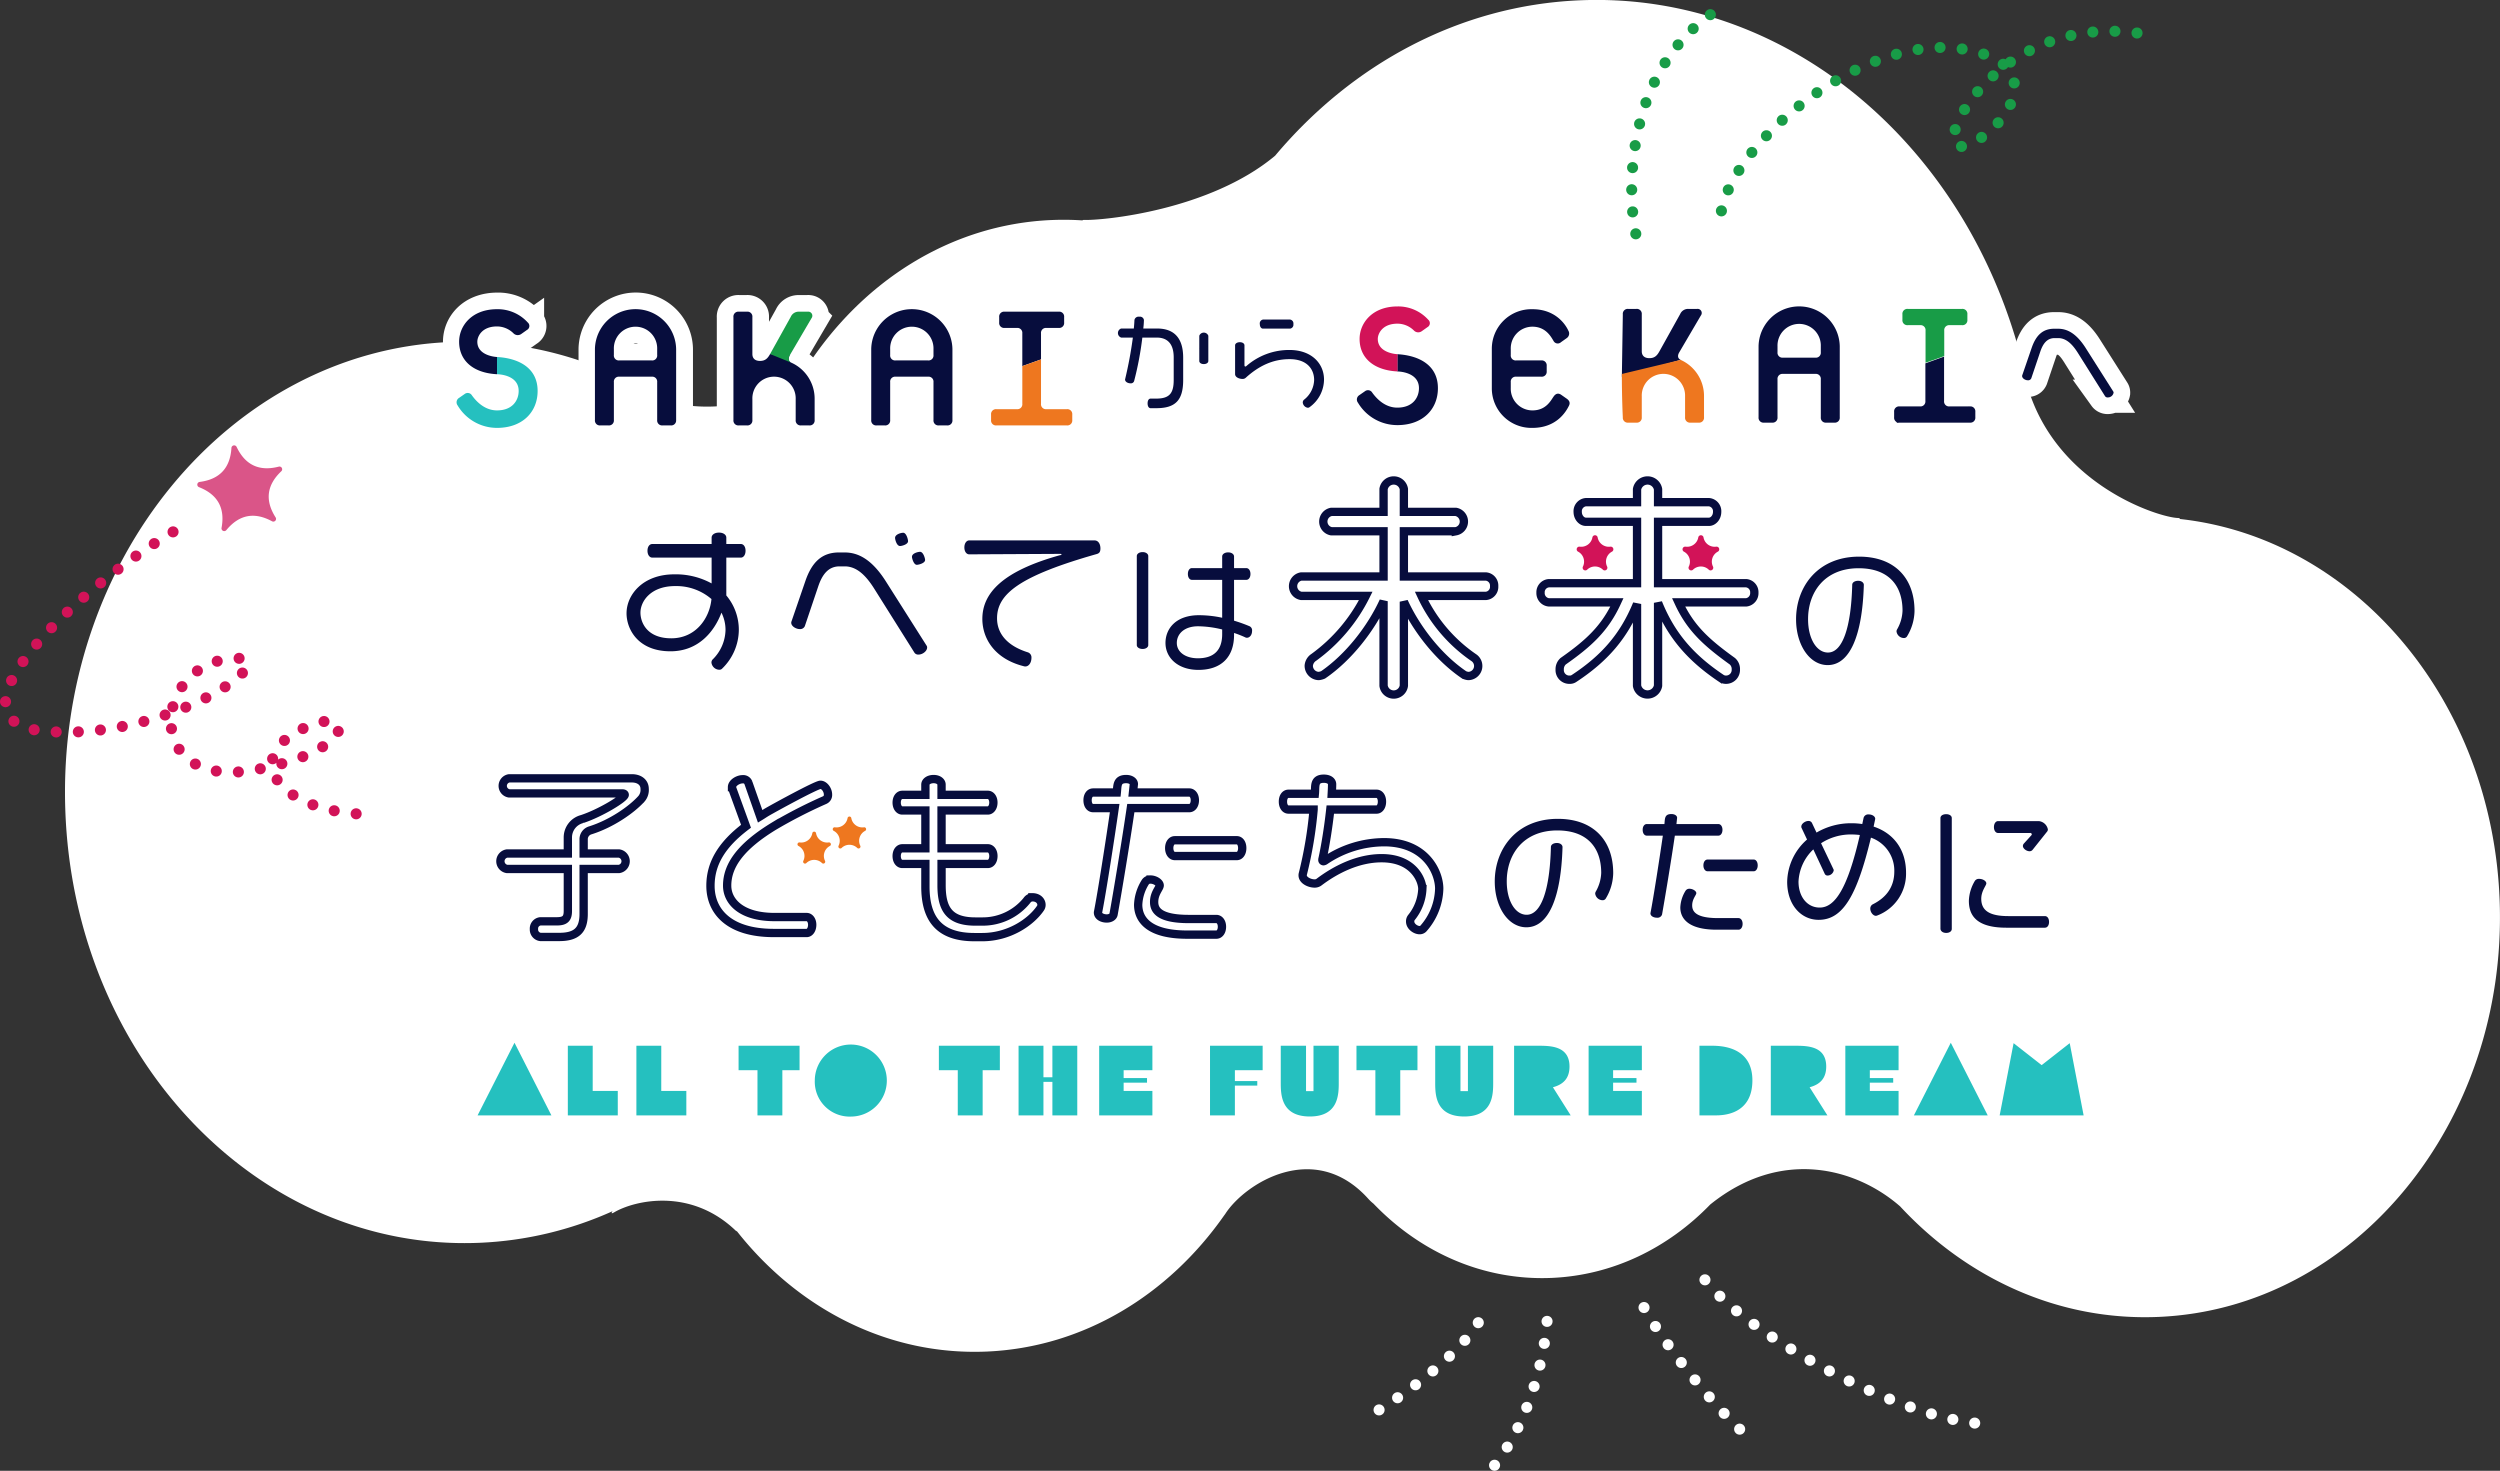 <svg id="catch_about01.svg" xmlns="http://www.w3.org/2000/svg" width="902.469" height="530.94" viewBox="0 0 902.469 530.94">
  <rect x="0" y="0" width="902.469" height="530.94" fill="#333333" stroke="none"/>
  <defs>
    <style>
      .cls-1, .cls-7 {
        fill: #fff;
      }

      .cls-1, .cls-10, .cls-11, .cls-12, .cls-13, .cls-2, .cls-3, .cls-4, .cls-5, .cls-6, .cls-7, .cls-8, .cls-9 {
        fill-rule: evenodd;
      }

      .cls-2 {
        fill: #25c0bf;
      }

      .cls-3, .cls-5, .cls-6, .cls-9 {
        fill: none;
      }

      .cls-3 {
        stroke: #d21358;
      }

      .cls-3, .cls-5, .cls-6 {
        stroke-linecap: round;
        stroke-width: 4px;
        stroke-dasharray: 0.001 8;
      }

      .cls-4 {
        fill: #da5588;
      }

      .cls-5 {
        stroke: #189c47;
      }

      .cls-12, .cls-6, .cls-7 {
        stroke: #fff;
      }

      .cls-7 {
        stroke-width: 8px;
      }

      .cls-12, .cls-8 {
        fill: #070d3d;
      }

      .cls-9 {
        stroke: #070d3d;
        stroke-width: 3px;
      }

      .cls-10 {
        fill: #ee771f;
      }

      .cls-11 {
        fill: #d21358;
      }

      .cls-12 {
        stroke-width: 12px;
      }

      .cls-13 {
        fill: #189c47;
      }
    </style>
  </defs>
  <path id="シェイプ_1320" data-name="シェイプ 1320" class="cls-1" d="M1276.73,1577.39c-36.03,1.53-69.13-13.88-93.29-39.91-15.73-13.75-42.87-21.36-68.54-.66-15.15,15.65-35.11,25.55-57.25,26.49-24.73,1.05-47.49-9.27-64.326-26.82a15.2,15.2,0,0,1-1.919-1.81c-19.4-21.45-44.494-5.47-51.542,5.49-0.145.22-.288,0.41-0.43,0.59-20.1,28.69-50.8,47.65-85.749,49.14-35.762,1.51-68.306-15.61-90.3-43.65,0.014,0.1.03,0.2,0.044,0.3-16.452-16.07-36.856-11.21-44.148-6.93-1.077.63-1.179,0.41-.6-0.4a130,130,0,0,1-47.968,11.41c-79.634,3.38-146.618-66.67-149.613-156.46s59.133-165.32,138.766-168.7a130.832,130.832,0,0,1,75.721,20.49c11.86,4.55,36.579,5.29,52.592-10.78,0.118-.12.227-0.21,0.342-0.32,19.981-31.08,51.963-51.88,88.623-53.43a102.7,102.7,0,0,1,11.109.13,0.791,0.791,0,0,1,.6-0.17c6.828,0.25,45.378-3.42,68.978-23.18,27.735-32.99,66.484-54.26,109.954-56.1,78.06-3.31,145.14,57.09,161.83,139.97,10.7,35.27,47.5,46.77,54.18,46.91,0.44,0.01.64,0.14,0.66,0.36,62.81,6.88,113,65.22,115.44,138.3C1402.56,1507.35,1347.41,1574.39,1276.73,1577.39Z" transform="translate(-497.531 -1102)"/>
  <path id="All_to_the_future_dream" data-name="All to the future dream" class="cls-2" d="M669.934,1504.64h26.65l-13.325-26.22Zm32.578,0h18.03v-8.83h-9.051V1479.5h-8.979v25.14Zm24.748,0h18.03v-8.83h-9.051V1479.5H727.26v25.14Zm36.889-16.3h6.824v16.3h8.979v-16.3h6.213v-8.84H764.149v8.84Zm40.587,16.73a13,13,0,1,0-13.073-13.03A12.593,12.593,0,0,0,804.736,1505.07Zm31.717-16.73h6.824v16.3h8.979v-16.3h6.213v-8.84H836.453v8.84Zm28.771,16.3H874.2v-12.1h3.232v12.1h8.979V1479.5h-8.979v11.39H874.2V1479.5h-8.979v25.14Zm29.094,0h19.215v-8.83h-10.38v-2.98h8.44v-1.66h-8.44v-2.83h10.38v-8.84H894.318v25.14Zm40.013,0h8.979V1493.9h8.081v-1.65H943.31v-3.91h10.02v-8.84h-19v25.14Zm36.026,0.4c10.451,0,10.451-8.08,10.451-12.36V1479.5h-9.123v16.38h-2.693V1479.5h-9.123v13.18C959.869,1496.96,959.869,1505.04,970.357,1505.04Zm16.847-16.7h6.823v16.3h8.983v-16.3h6.21v-8.84H987.2v8.84Zm38.9,16.7c10.45,0,10.45-8.08,10.45-12.36V1479.5h-9.12v16.38h-2.69V1479.5h-9.12v13.18C1015.62,1496.96,1015.62,1505.04,1026.1,1505.04Zm18-.4h20.43l-6.42-10.16c4.13-1.08,5.99-3.59,5.99-7.47,0-7.51-6.96-7.51-11.53-7.51h-8.47v25.14Zm26.9,0h19.22v-8.83h-10.38v-2.98h8.44v-1.66h-8.44v-2.83h10.38v-8.84H1071v25.14Zm40.01,0h5.72c2.37,0,13.39,0,13.39-12.64,0-12.5-11.89-12.5-14.87-12.5h-4.24v25.14Zm25.76,0h20.43l-6.42-10.16c4.13-1.08,5.99-3.59,5.99-7.47,0-7.51-6.96-7.51-11.53-7.51h-8.47v25.14Zm26.9,0h19.22v-8.83h-10.38v-2.98h8.44v-1.66h-8.44v-2.83h10.38v-8.84h-19.22v25.14Zm24.75,0h26.65l-13.33-26.22Zm30.96,0h30.31l-5.02-26.07-10.13,7.93-10.13-7.93Z" transform="translate(-497.531 -1102)"/>
  <g id="g">
    <g id="g-2" data-name="g">
      <path id="シェイプ_1034" data-name="シェイプ 1034" class="cls-3" d="M560,1294c-32.975,19.37-86.384,68.65-46,72,46.527,3.86,91.664-30.31,65-26s-29.176,46.91,10,40,37.125-25.52,16-14-3.94,30.76,29,30" transform="translate(-497.531 -1102)"/>
      <path id="多角形_1036" data-name="多角形 1036" class="cls-4" d="M581.077,1263.69a0.983,0.983,0,0,1,1.867-.36q4.674,9.84,15.221,7.12a0.979,0.979,0,0,1,.921,1.66q-7.916,7.485-2.062,16.67a0.981,0.981,0,0,1-1.3,1.39q-9.565-5.2-16.494,3.2a0.984,0.984,0,0,1-1.724-.81q2-10.71-8.132-14.7a0.984,0.984,0,0,1,.233-1.89Q580.412,1274.575,581.077,1263.69Z" transform="translate(-497.531 -1102)"/>
    </g>
    <g id="g-3" data-name="g">
      <path id="シェイプ_1029" data-name="シェイプ 1029" class="cls-5" d="M1118.94,1178.12c4.67-25.07,50.99-63.99,86.82-58.46s12.22,32.88.11,35.17,11.89-48.14,63.59-40.85" transform="translate(-497.531 -1102)"/>
      <path id="シェイプ_1032" data-name="シェイプ 1032" class="cls-5" d="M1088.03,1186.4c-2.44-9.89-6.08-56.87,28.24-80.03" transform="translate(-497.531 -1102)"/>
    </g>
    <g id="g-4" data-name="g">
      <path id="シェイプ_1030" data-name="シェイプ 1030" class="cls-6" d="M1113,1564c15.38,20,71.76,50.91,101,52" transform="translate(-497.531 -1102)"/>
      <path id="シェイプ_1031" data-name="シェイプ 1031" class="cls-6" d="M1091,1574c5.07,9.75,24.19,35.38,39,48" transform="translate(-497.531 -1102)"/>
      <path id="シェイプ_1032-2" data-name="シェイプ 1032" class="cls-6" d="M1056,1579c-1.17,15.06-7.21,37.29-19,52" transform="translate(-497.531 -1102)"/>
      <path id="シェイプ_1033" data-name="シェイプ 1033" class="cls-6" d="M995.36,1610.96c8.71-5.27,28.51-19.44,36.16-32.02" transform="translate(-497.531 -1102)"/>
    </g>
    <path id="_すべては_の_のために" data-name=" すべては　　　の 　　　　　　のために" class="cls-7" d="M766.666,1300.81c0-1.47-.734-2.43-1.693-2.43h-5.251v-2.31c0-1.02-1.072-1.81-2.653-1.81s-2.653.79-2.653,1.81v2.31h-21.4c-1.016,0-1.75.96-1.75,2.43s0.734,2.48,1.75,2.48h21.4v9.32a26.859,26.859,0,0,0-13.493-3.28c-11.348,0-17.219,7.4-17.219,14.06,0,5.65,4.065,13.72,15.864,13.72,10.049,0,15.807-7.06,18.4-13.95a14.029,14.029,0,0,1,1.468,6.27,15.364,15.364,0,0,1-4.516,10.5,1.606,1.606,0,0,0-.565,1.24,2.914,2.914,0,0,0,2.823,2.6,1.312,1.312,0,0,0,.96-0.34,19.645,19.645,0,0,0,6.1-14,19.258,19.258,0,0,0-4.517-12.48v-13.66h5.251C765.932,1303.29,766.666,1302.28,766.666,1300.81Zm-12.307,17.44c-0.677,7-5.7,14.17-14.509,14.17s-11.121-5.76-11.121-9.26c0-4.12,3.725-9.59,12.476-9.59A19.386,19.386,0,0,1,754.359,1318.25Zm70.968-20.89c0-.67-0.621-3.04-1.75-3.04-0.79,0-2.936.56-2.936,1.86,0,0.56.565,2.93,1.807,2.93C823.012,1299.11,825.327,1298.55,825.327,1297.36Zm6.154,6.78c0-.62-0.678-2.94-1.807-2.94-0.734,0-2.936.51-2.936,1.81,0,0.51.621,2.88,1.751,2.88C829.109,1305.89,831.481,1305.32,831.481,1304.14Zm0.734,31.61a1.12,1.12,0,0,0-.226-0.73l-14.566-22.98c-5.081-8.07-10.049-10.61-14.96-10.61h-2.089c-6.323,0-9.823,3.73-12.081,10.22l-5.025,14.62a1.673,1.673,0,0,0-.113.51c0,1.35,1.807,2.31,3.049,2.31a1.824,1.824,0,0,0,1.863-1.07l4.8-14.23c1.468-4.4,3.67-7.34,7.735-7.34h1.863c4.29,0,7.621,3.22,10.67,8.08l14.509,23.09a1.611,1.611,0,0,0,1.467.67C830.634,1338.29,832.215,1336.99,832.215,1335.75Zm62.556-35.79c0-1.35-.621-2.88-2.146-2.88h-45.22c-0.96,0-1.75,1.02-1.75,2.54s0.79,2.49,1.75,2.49l32.687-.17c0.452,0,.678.05,0.678,0.17a0.852,0.852,0,0,1-.678.33c-20.719,5.76-27.945,13.72-27.945,22.98,0,6.83,4.178,14.4,15.074,17.11a1.39,1.39,0,0,0,.451.05c1.355,0,2.2-1.52,2.2-3.1a1.932,1.932,0,0,0-1.242-1.98c-7.621-2.37-11.178-6.88-11.178-12.3,0-8.75,8.017-15.25,36.018-23.21C894.432,1301.71,894.771,1301.15,894.771,1299.96Zm54.738,29.8a1.627,1.627,0,0,0-.867-1.68,53.755,53.755,0,0,0-5.634-2.02v-14.74h4.43c0.819,0,1.493-.82,1.493-2.12s-0.674-2.12-1.493-2.12h-4.43v-4.19c0-.82-0.867-1.49-2.119-1.49-1.3,0-2.167.67-2.167,1.49v4.19H927.79c-0.819,0-1.445.82-1.445,2.12s0.626,2.12,1.445,2.12h10.932V1325a40.109,40.109,0,0,0-8.38-.92c-8.379,0-12.087,4.91-12.087,10.02,0,5.3,4.43,9.72,11.894,9.72,8.236,0,12.859-4.62,12.859-12.61v-0.72a36.1,36.1,0,0,1,4.141,1.63,0.924,0.924,0,0,0,.53.1C948.546,1332.22,949.509,1331.35,949.509,1329.76Zm-37.467,5.11v-32.12c0-.82-0.867-1.45-2.022-1.45-1.252,0-2.119.63-2.119,1.45v32.12c0,0.77.867,1.4,2.119,1.4C911.175,1336.27,912.042,1335.64,912.042,1334.87Zm26.68-3.95c0,5.78-2.986,8.71-8.765,8.71-4.575,0-7.609-2.31-7.609-5.53,0-3.28,2.7-6.02,7.657-6.02a37.867,37.867,0,0,1,8.717,1.15v1.69Zm249.928-8.38c0-11.99-7.32-19.6-19.99-19.6-14.88,0-22.77,10.79-22.77,22.63,0,9.2,4.86,16.52,11.41,16.52,7.99,0,12.52-10.64,13.05-28.94,0-.82-0.82-1.49-2.02-1.49-1.3,0-2.17.62-2.17,1.44-0.39,15.46-3.52,24.46-8.76,24.46-4.05,0-7.18-4.91-7.18-12.03,0-9.92,6.12-18.4,18.25-18.4,10.74,0,15.85,6.16,15.85,15.31a14.478,14.478,0,0,1-1.98,6.79,1.424,1.424,0,0,0-.19.73,2.733,2.733,0,0,0,2.6,2.36,1.282,1.282,0,0,0,1.15-.53A18.193,18.193,0,0,0,1188.65,1322.54Zm-108.77,94.65c0-11.99-7.32-19.6-19.98-19.6-14.88,0-22.78,10.79-22.78,22.63,0,9.2,4.86,16.52,11.41,16.52,8,0,12.52-10.64,13.05-28.94,0-.82-0.82-1.49-2.02-1.49-1.3,0-2.17.62-2.17,1.44-0.38,15.46-3.51,24.47-8.76,24.47-4.05,0-7.18-4.92-7.18-12.04,0-9.92,6.12-18.4,18.26-18.4,10.73,0,15.84,6.16,15.84,15.32a14.473,14.473,0,0,1-1.98,6.78,1.449,1.449,0,0,0-.19.73,2.742,2.742,0,0,0,2.6,2.36,1.3,1.3,0,0,0,1.16-.53A18.183,18.183,0,0,0,1079.88,1417.19Zm52.16-2.79c0-1.3-.63-2.12-1.45-2.12h-16.66c-0.82,0-1.49.82-1.49,2.12,0,1.25.67,2.12,1.49,2.12h16.66C1131.41,1416.52,1132.04,1415.65,1132.04,1414.4Zm-12.72-12.86c0-1.25-.67-2.07-1.49-2.07h-15.12l0.24-2.26c0-.73-0.82-1.35-2.07-1.35-2.55,0-2.31,1.78-2.51,3.61h-6.35c-0.87,0-1.5.82-1.5,2.07,0,1.3.63,2.12,1.5,2.12h5.78c-1.26,8.71-3.42,22.58-4.43,27.74,0,0.09-.05.19-0.05,0.29,0,1.01,1.15,1.59,2.36,1.59a1.7,1.7,0,0,0,1.83-1.16c0.96-5.35,3.32-19.5,4.62-28.46h15.7C1118.65,1403.66,1119.32,1402.84,1119.32,1401.54Zm7.27,33.95c0-1.25-.67-2.07-1.49-2.07h-7.37c-8.04,0-9.34-2.41-9.34-4.58,0-2.35,1.49-3.7,1.49-4.43,0-.81-1.34-1.58-2.45-1.58a1.6,1.6,0,0,0-1.4.67,12.357,12.357,0,0,0-1.93,6.07c0,4.14,3.09,8.04,13.15,8.04h7.85C1125.92,1437.61,1126.59,1436.79,1126.59,1435.49Zm59-18.44c0-8.14-4.29-14.21-11.71-16.66l0.53-2.51c0-.1.05-0.19,0.05-0.29,0-.91-1.11-1.59-2.31-1.59a1.732,1.732,0,0,0-1.88,1.21l-0.48,2.26a25.434,25.434,0,0,0-3.9-.29,24.642,24.642,0,0,0-12.62,3.37l-1.64-3.47a1.351,1.351,0,0,0-1.3-.72c-1.1,0-2.55.96-2.55,2.03a0.852,0.852,0,0,0,.1.48l1.97,4.19a20.814,20.814,0,0,0-7.17,15.26c0,8.43,5.1,13.73,11.36,13.73,8.82,0,13.87-8.86,18.88-29.67a12.615,12.615,0,0,1,8.43,12.23c0,4.92-2.27,9.11-7.8,11.85a1.729,1.729,0,0,0-.87,1.54c0,1.35,1.06,2.6,2.02,2.6a1.723,1.723,0,0,0,.44-0.09A16.13,16.13,0,0,0,1185.59,1417.05Zm-16.67-13.63c-4.48,19.6-9.1,26.2-14.49,26.2-4.63,0-7.66-4.05-7.66-9.35a17.1,17.1,0,0,1,5.35-11.65l4.14,8.86a1.1,1.1,0,0,0,1.06.58,2.315,2.315,0,0,0,2.16-1.83,0.778,0.778,0,0,0-.09-0.44l-4.48-9.39a19.763,19.763,0,0,1,10.98-3.17A28.972,28.972,0,0,1,1168.92,1403.42Zm67.86-2.07a3.718,3.718,0,0,0-3.28-2.94h-14.69c-0.82,0-1.49.87-1.49,2.17s0.67,2.12,1.49,2.12h11.46a0.616,0.616,0,0,1,.73.43,0.857,0.857,0,0,1-.29.53l-2.7,2.98a1.536,1.536,0,0,0-.24.73c0,0.96,1.3,1.92,2.41,1.92a1.365,1.365,0,0,0,1.06-.48l5.29-6.64A1.181,1.181,0,0,0,1236.78,1401.35Zm0.43,33.47c0-1.3-.63-2.12-1.49-2.12h-13.2c-6.84,0-9.78-2.02-9.78-6.26,0-2.84,1.83-4.77,1.83-5.54,0-.92-1.34-1.64-2.55-1.64a1.7,1.7,0,0,0-1.64.82,14.911,14.911,0,0,0-2.11,7.08c0,5.1,2.5,9.73,13.53,9.73h13.92C1236.58,1436.89,1237.21,1436.07,1237.21,1434.82Zm-35.11,2.5V1397.3c0-.77-0.77-1.39-2.02-1.39-1.3,0-2.07.62-2.07,1.39v39.92c0,0.82.77,1.55,2.07,1.55C1201.33,1438.77,1202.1,1438.14,1202.1,1437.32Z" transform="translate(-497.531 -1102)"/>
    <path id="_すべては_の_のために-2" data-name=" すべては　　　の 　　　　　　のために" class="cls-8" d="M766.666,1300.81c0-1.47-.734-2.43-1.693-2.43h-5.251v-2.31c0-1.02-1.072-1.81-2.653-1.81s-2.653.79-2.653,1.81v2.31h-21.4c-1.016,0-1.75.96-1.75,2.43s0.734,2.48,1.75,2.48h21.4v9.32a26.859,26.859,0,0,0-13.493-3.28c-11.348,0-17.219,7.4-17.219,14.06,0,5.65,4.065,13.72,15.864,13.72,10.049,0,15.807-7.06,18.4-13.95a14.029,14.029,0,0,1,1.468,6.27,15.364,15.364,0,0,1-4.516,10.5,1.606,1.606,0,0,0-.565,1.24,2.914,2.914,0,0,0,2.823,2.6,1.312,1.312,0,0,0,.96-0.34,19.645,19.645,0,0,0,6.1-14,19.258,19.258,0,0,0-4.517-12.48v-13.66h5.251C765.932,1303.29,766.666,1302.28,766.666,1300.81Zm-12.307,17.44c-0.677,7-5.7,14.17-14.509,14.17s-11.121-5.76-11.121-9.26c0-4.12,3.725-9.59,12.476-9.59A19.386,19.386,0,0,1,754.359,1318.25Zm70.968-20.89c0-.67-0.621-3.04-1.75-3.04-0.79,0-2.936.56-2.936,1.86,0,0.56.565,2.93,1.807,2.93C823.012,1299.11,825.327,1298.55,825.327,1297.36Zm6.154,6.78c0-.62-0.678-2.94-1.807-2.94-0.734,0-2.936.51-2.936,1.81,0,0.51.621,2.88,1.751,2.88C829.109,1305.89,831.481,1305.32,831.481,1304.14Zm0.734,31.61a1.12,1.12,0,0,0-.226-0.73l-14.566-22.98c-5.081-8.07-10.049-10.61-14.96-10.61h-2.089c-6.323,0-9.823,3.73-12.081,10.22l-5.025,14.62a1.673,1.673,0,0,0-.113.51c0,1.35,1.807,2.31,3.049,2.31a1.824,1.824,0,0,0,1.863-1.07l4.8-14.23c1.468-4.4,3.67-7.34,7.735-7.34h1.863c4.29,0,7.621,3.22,10.67,8.08l14.509,23.09a1.611,1.611,0,0,0,1.467.67C830.634,1338.29,832.215,1336.99,832.215,1335.75Zm62.556-35.79c0-1.35-.621-2.88-2.146-2.88h-45.22c-0.96,0-1.75,1.02-1.75,2.54s0.79,2.49,1.75,2.49l32.687-.17c0.452,0,.678.05,0.678,0.17a0.852,0.852,0,0,1-.678.33c-20.719,5.76-27.945,13.72-27.945,22.98,0,6.83,4.178,14.4,15.074,17.11a1.39,1.39,0,0,0,.451.05c1.355,0,2.2-1.52,2.2-3.1a1.932,1.932,0,0,0-1.242-1.98c-7.621-2.37-11.178-6.88-11.178-12.3,0-8.75,8.017-15.25,36.018-23.21C894.432,1301.71,894.771,1301.15,894.771,1299.96Zm54.738,29.8a1.627,1.627,0,0,0-.867-1.68,53.755,53.755,0,0,0-5.634-2.02v-14.74h4.43c0.819,0,1.493-.82,1.493-2.12s-0.674-2.12-1.493-2.12h-4.43v-4.19c0-.82-0.867-1.49-2.119-1.49-1.3,0-2.167.67-2.167,1.49v4.19H927.79c-0.819,0-1.445.82-1.445,2.12s0.626,2.12,1.445,2.12h10.932V1325a40.109,40.109,0,0,0-8.38-.92c-8.379,0-12.087,4.91-12.087,10.02,0,5.3,4.43,9.72,11.894,9.72,8.236,0,12.859-4.62,12.859-12.61v-0.72a36.1,36.1,0,0,1,4.141,1.63,0.924,0.924,0,0,0,.53.1C948.546,1332.22,949.509,1331.35,949.509,1329.76Zm-37.467,5.11v-32.12c0-.82-0.867-1.45-2.022-1.45-1.252,0-2.119.63-2.119,1.45v32.12c0,0.77.867,1.4,2.119,1.4C911.175,1336.27,912.042,1335.64,912.042,1334.87Zm26.68-3.95c0,5.78-2.986,8.71-8.765,8.71-4.575,0-7.609-2.31-7.609-5.53,0-3.28,2.7-6.02,7.657-6.02a37.867,37.867,0,0,1,8.717,1.15v1.69Zm249.928-8.38c0-11.99-7.32-19.6-19.99-19.6-14.88,0-22.77,10.79-22.77,22.63,0,9.2,4.86,16.52,11.41,16.52,7.99,0,12.52-10.64,13.05-28.94,0-.82-0.82-1.49-2.02-1.49-1.3,0-2.17.62-2.17,1.44-0.39,15.46-3.52,24.46-8.76,24.46-4.05,0-7.18-4.91-7.18-12.03,0-9.92,6.12-18.4,18.25-18.4,10.74,0,15.85,6.16,15.85,15.31a14.478,14.478,0,0,1-1.98,6.79,1.424,1.424,0,0,0-.19.73,2.733,2.733,0,0,0,2.6,2.36,1.282,1.282,0,0,0,1.15-.53A18.193,18.193,0,0,0,1188.65,1322.54Zm-108.77,94.65c0-11.99-7.32-19.6-19.98-19.6-14.88,0-22.78,10.79-22.78,22.63,0,9.2,4.86,16.52,11.41,16.52,8,0,12.52-10.64,13.05-28.94,0-.82-0.82-1.49-2.02-1.49-1.3,0-2.17.62-2.17,1.44-0.38,15.46-3.51,24.47-8.76,24.47-4.05,0-7.18-4.92-7.18-12.04,0-9.92,6.12-18.4,18.26-18.4,10.73,0,15.84,6.16,15.84,15.32a14.473,14.473,0,0,1-1.98,6.78,1.449,1.449,0,0,0-.19.73,2.742,2.742,0,0,0,2.6,2.36,1.3,1.3,0,0,0,1.16-.53A18.183,18.183,0,0,0,1079.88,1417.19Zm52.16-2.79c0-1.3-.63-2.12-1.45-2.12h-16.66c-0.82,0-1.49.82-1.49,2.12,0,1.25.67,2.12,1.49,2.12h16.66C1131.41,1416.52,1132.04,1415.65,1132.04,1414.4Zm-12.72-12.86c0-1.25-.67-2.07-1.49-2.07h-15.12l0.24-2.26c0-.73-0.82-1.35-2.07-1.35-2.55,0-2.31,1.78-2.51,3.61h-6.35c-0.87,0-1.5.82-1.5,2.07,0,1.3.63,2.12,1.5,2.12h5.78c-1.26,8.71-3.42,22.58-4.43,27.74,0,0.09-.05.19-0.05,0.29,0,1.01,1.15,1.59,2.36,1.59a1.7,1.7,0,0,0,1.83-1.16c0.96-5.35,3.32-19.5,4.62-28.46h15.7C1118.65,1403.66,1119.32,1402.84,1119.32,1401.54Zm7.27,33.95c0-1.25-.67-2.07-1.49-2.07h-7.37c-8.04,0-9.34-2.41-9.34-4.58,0-2.35,1.49-3.7,1.49-4.43,0-.81-1.34-1.58-2.45-1.58a1.6,1.6,0,0,0-1.4.67,12.357,12.357,0,0,0-1.93,6.07c0,4.14,3.09,8.04,13.15,8.04h7.85C1125.92,1437.61,1126.59,1436.79,1126.59,1435.49Zm59-18.44c0-8.14-4.29-14.21-11.71-16.66l0.53-2.51c0-.1.05-0.19,0.05-0.29,0-.91-1.11-1.59-2.31-1.59a1.732,1.732,0,0,0-1.88,1.21l-0.48,2.26a25.434,25.434,0,0,0-3.9-.29,24.642,24.642,0,0,0-12.62,3.37l-1.64-3.47a1.351,1.351,0,0,0-1.3-.72c-1.1,0-2.55.96-2.55,2.03a0.852,0.852,0,0,0,.1.48l1.97,4.19a20.814,20.814,0,0,0-7.17,15.26c0,8.43,5.1,13.73,11.36,13.73,8.82,0,13.87-8.86,18.88-29.67a12.615,12.615,0,0,1,8.43,12.23c0,4.92-2.27,9.11-7.8,11.85a1.729,1.729,0,0,0-.87,1.54c0,1.35,1.06,2.6,2.02,2.6a1.723,1.723,0,0,0,.44-0.09A16.13,16.13,0,0,0,1185.59,1417.05Zm-16.67-13.63c-4.48,19.6-9.1,26.2-14.49,26.2-4.63,0-7.66-4.05-7.66-9.35a17.1,17.1,0,0,1,5.35-11.65l4.14,8.86a1.1,1.1,0,0,0,1.06.58,2.315,2.315,0,0,0,2.16-1.83,0.778,0.778,0,0,0-.09-0.44l-4.48-9.39a19.763,19.763,0,0,1,10.98-3.17A28.972,28.972,0,0,1,1168.92,1403.42Zm67.86-2.07a3.718,3.718,0,0,0-3.28-2.94h-14.69c-0.82,0-1.49.87-1.49,2.17s0.67,2.12,1.49,2.12h11.46a0.616,0.616,0,0,1,.73.43,0.857,0.857,0,0,1-.29.53l-2.7,2.98a1.536,1.536,0,0,0-.24.73c0,0.96,1.3,1.92,2.41,1.92a1.365,1.365,0,0,0,1.06-.48l5.29-6.64A1.181,1.181,0,0,0,1236.78,1401.35Zm0.43,33.47c0-1.3-.63-2.12-1.49-2.12h-13.2c-6.84,0-9.78-2.02-9.78-6.26,0-2.84,1.83-4.77,1.83-5.54,0-.92-1.34-1.64-2.55-1.64a1.7,1.7,0,0,0-1.64.82,14.911,14.911,0,0,0-2.11,7.08c0,5.1,2.5,9.73,13.53,9.73h13.92C1236.58,1436.89,1237.21,1436.07,1237.21,1434.82Zm-35.11,2.5V1397.3c0-.77-0.77-1.39-2.02-1.39-1.3,0-2.07.62-2.07,1.39v39.92c0,0.82.77,1.55,2.07,1.55C1201.33,1438.77,1202.1,1438.14,1202.1,1437.32Z" transform="translate(-497.531 -1102)"/>
    <path id="子どもたち" class="cls-7" d="M730.242,1386.79c0-2.39-1.944-3.82-4.6-3.82h-44.3a2.752,2.752,0,0,0,0,5.44h40.8c0.583,0,.907.2,0.907,0.52,0,1.17-8.679,6.54-15.415,8.75a6.841,6.841,0,0,0-5.117,6.54v5.89H680.5a2.829,2.829,0,0,0,0,5.57H702.52v15.16c0,2.78-1.036,3.75-4.016,3.75H692.61a2.622,2.622,0,0,0-2.331,2.79,2.692,2.692,0,0,0,2.331,2.85h6.8c6.153,0,8.809-2.4,8.809-8.29v-16.26h12.824a2.829,2.829,0,0,0,0-5.57H708.22v-5.05a3.338,3.338,0,0,1,2.4-3.31c7.449-2.33,14.768-7.31,18.46-11.39A4.872,4.872,0,0,0,730.242,1386.79Zm66.185,2.01c0-1.68-1.36-3.5-2.72-3.5-1.49,0-16.841,8.42-19.172,9.78-0.907.52-1.749,1.11-2.591,1.62l-4.275-12.17a1.97,1.97,0,0,0-2.073-1.23c-1.619,0-3.821,1.29-3.821,2.85a1.933,1.933,0,0,0,.13.58l4.922,13.54c-8.809,6.67-12.824,13.47-12.824,21.5,0,8.94,6.347,17.03,22.863,17.03h11.853c1.1,0,2.008-1.23,2.008-2.97,0-1.63-.906-2.79-2.008-2.79H777.126c-12.048,0-17.1-5.64-17.1-11.34,0-7.57,5.311-14.44,17.035-21.56a175.167,175.167,0,0,1,18.2-9.33A2.013,2.013,0,0,0,796.427,1388.8Zm77.067,39.84c0-1.3-1.1-2.73-3.3-2.73a2.5,2.5,0,0,0-1.943,1.11,20.511,20.511,0,0,1-16.063,7.64h-2.526c-9.262,0-12.241-4.28-12.241-13.08v-7.71h16.711c1.1,0,2.007-1.1,2.007-2.85,0-1.69-.906-2.79-2.007-2.79H837.417v-13.66h16.711c1.1,0,2.007-1.17,2.007-2.85s-0.906-2.79-2.007-2.79H837.417v-3.69c0-1.1-1.166-2.01-2.85-2.01-1.749,0-2.979.91-2.979,2.01v3.69h-8.356c-1.1,0-2.008,1.1-2.008,2.79s0.907,2.85,2.008,2.85h8.356v13.66h-8.356c-1.1,0-2.008,1.1-2.008,2.79,0,1.75.907,2.85,2.008,2.85h8.356v8.16c0,11.53,4.857,18.26,17.682,18.26h2.85c9.586,0,17.487-5.31,20.985-10.42A2.142,2.142,0,0,0,873.494,1428.64Zm72.468-20.47c0-1.75-.842-2.85-1.943-2.85H921.608c-1.1,0-2.008,1.1-2.008,2.85,0,1.68.907,2.85,2.008,2.85h22.411C945.12,1411.02,945.962,1409.85,945.962,1408.17Zm-17.1-17.3c0-1.68-.907-2.78-2.008-2.78H906.517l0.324-3.05c0-.97-1.1-1.81-2.785-1.81-3.433,0-3.109,2.4-3.368,4.86h-8.55c-1.166,0-2.008,1.1-2.008,2.78,0,1.75.842,2.85,2.008,2.85h7.772c-1.684,11.73-4.6,30.38-5.958,37.31,0,0.13-.065.26-0.065,0.39,0,1.36,1.554,2.14,3.174,2.14,1.295,0,2.331-.65,2.461-1.56,1.295-7.19,4.469-26.23,6.218-38.28h21.115C927.956,1393.72,928.863,1392.62,928.863,1390.87Zm9.78,45.67c0-1.69-.907-2.79-2.008-2.79h-9.91c-10.816,0-12.565-3.24-12.565-6.15,0-3.18,2.008-4.99,2.008-5.96,0-1.1-1.814-2.14-3.3-2.14a2.124,2.124,0,0,0-1.878.91,16.63,16.63,0,0,0-2.591,8.16c0,5.57,4.146,10.82,17.683,10.82h10.557C937.736,1439.39,938.643,1438.29,938.643,1436.54Zm78.427-13.73c0-5.9-4.79-16.78-19.949-16.78a38.318,38.318,0,0,0-21.115,6.54,1.582,1.582,0,0,1-.713.33,0.423,0.423,0,0,1-.388-0.52,1.327,1.327,0,0,1,.064-0.46c0.907-4.08,2.073-11.07,2.785-17.68h16.711c1.1,0,1.943-1.16,1.943-2.85,0-1.75-.842-2.85-1.943-2.85H978.273c0.064-1.16.129-2.33,0.129-3.36v-0.07c0-1.17-1.166-2.01-2.979-2.01-3.757,0-2.98,2.85-3.239,5.44h-9.521c-1.166,0-2.008,1.1-2.008,2.85,0,1.69.842,2.85,2.008,2.85h9.068a148.089,148.089,0,0,1-3.886,23.19,1.77,1.77,0,0,0-.065.58c0,1.75,2.461,2.92,4.275,2.92a2.592,2.592,0,0,0,1.749-.59c5.764-4.34,13.8-8.54,22.475-8.54,11.531,0,14.7,7.96,14.7,11.13a17.608,17.608,0,0,1-3.95,10.3,2.24,2.24,0,0,0-.45,1.43c0,1.75,1.94,3.11,3.43,3.11a1.845,1.845,0,0,0,1.3-.52A22.519,22.519,0,0,0,1017.07,1422.81Z" transform="translate(-497.531 -1102)"/>
    <path id="子どもたち-2" data-name="子どもたち" class="cls-9" d="M730.242,1386.79c0-2.39-1.944-3.82-4.6-3.82h-44.3a2.752,2.752,0,0,0,0,5.44h40.8c0.583,0,.907.2,0.907,0.52,0,1.17-8.679,6.54-15.415,8.75a6.841,6.841,0,0,0-5.117,6.54v5.89H680.5a2.829,2.829,0,0,0,0,5.57H702.52v15.16c0,2.78-1.036,3.75-4.016,3.75H692.61a2.622,2.622,0,0,0-2.331,2.79,2.692,2.692,0,0,0,2.331,2.85h6.8c6.153,0,8.809-2.4,8.809-8.29v-16.26h12.824a2.829,2.829,0,0,0,0-5.57H708.22v-5.05a3.338,3.338,0,0,1,2.4-3.31c7.449-2.33,14.768-7.31,18.46-11.39A4.872,4.872,0,0,0,730.242,1386.79Zm66.185,2.01c0-1.68-1.36-3.5-2.72-3.5-1.49,0-16.841,8.42-19.172,9.78-0.907.52-1.749,1.11-2.591,1.62l-4.275-12.17a1.97,1.97,0,0,0-2.073-1.23c-1.619,0-3.821,1.29-3.821,2.85a1.933,1.933,0,0,0,.13.58l4.922,13.54c-8.809,6.67-12.824,13.47-12.824,21.5,0,8.94,6.347,17.03,22.863,17.03h11.853c1.1,0,2.008-1.23,2.008-2.97,0-1.63-.906-2.79-2.008-2.79H777.126c-12.048,0-17.1-5.64-17.1-11.34,0-7.57,5.311-14.44,17.035-21.56a175.167,175.167,0,0,1,18.2-9.33A2.013,2.013,0,0,0,796.427,1388.8Zm77.067,39.84c0-1.3-1.1-2.73-3.3-2.73a2.5,2.5,0,0,0-1.943,1.11,20.511,20.511,0,0,1-16.063,7.64h-2.526c-9.262,0-12.241-4.28-12.241-13.08v-7.71h16.711c1.1,0,2.007-1.1,2.007-2.85,0-1.69-.906-2.79-2.007-2.79H837.417v-13.66h16.711c1.1,0,2.007-1.17,2.007-2.85s-0.906-2.79-2.007-2.79H837.417v-3.69c0-1.1-1.166-2.01-2.85-2.01-1.749,0-2.979.91-2.979,2.01v3.69h-8.356c-1.1,0-2.008,1.1-2.008,2.79s0.907,2.85,2.008,2.85h8.356v13.66h-8.356c-1.1,0-2.008,1.1-2.008,2.79,0,1.75.907,2.85,2.008,2.85h8.356v8.16c0,11.53,4.857,18.26,17.682,18.26h2.85c9.586,0,17.487-5.31,20.985-10.42A2.142,2.142,0,0,0,873.494,1428.64Zm72.468-20.47c0-1.75-.842-2.85-1.943-2.85H921.608c-1.1,0-2.008,1.1-2.008,2.85,0,1.68.907,2.85,2.008,2.85h22.411C945.12,1411.02,945.962,1409.85,945.962,1408.17Zm-17.1-17.3c0-1.68-.907-2.78-2.008-2.78H906.517l0.324-3.05c0-.97-1.1-1.81-2.785-1.81-3.433,0-3.109,2.4-3.368,4.86h-8.55c-1.166,0-2.008,1.1-2.008,2.78,0,1.75.842,2.85,2.008,2.85h7.772c-1.684,11.73-4.6,30.38-5.958,37.31,0,0.13-.065.26-0.065,0.39,0,1.36,1.554,2.14,3.174,2.14,1.295,0,2.331-.65,2.461-1.56,1.295-7.19,4.469-26.23,6.218-38.28h21.115C927.956,1393.72,928.863,1392.62,928.863,1390.87Zm9.78,45.67c0-1.69-.907-2.79-2.008-2.79h-9.91c-10.816,0-12.565-3.24-12.565-6.15,0-3.18,2.008-4.99,2.008-5.96,0-1.1-1.814-2.14-3.3-2.14a2.124,2.124,0,0,0-1.878.91,16.63,16.63,0,0,0-2.591,8.16c0,5.57,4.146,10.82,17.683,10.82h10.557C937.736,1439.39,938.643,1438.29,938.643,1436.54Zm78.427-13.73c0-5.9-4.79-16.78-19.949-16.78a38.318,38.318,0,0,0-21.115,6.54,1.582,1.582,0,0,1-.713.33,0.423,0.423,0,0,1-.388-0.52,1.327,1.327,0,0,1,.064-0.46c0.907-4.08,2.073-11.07,2.785-17.68h16.711c1.1,0,1.943-1.16,1.943-2.85,0-1.75-.842-2.85-1.943-2.85H978.273c0.064-1.16.129-2.33,0.129-3.36v-0.07c0-1.17-1.166-2.01-2.979-2.01-3.757,0-2.98,2.85-3.239,5.44h-9.521c-1.166,0-2.008,1.1-2.008,2.85,0,1.69.842,2.85,2.008,2.85h9.068a148.089,148.089,0,0,1-3.886,23.19,1.77,1.77,0,0,0-.065.58c0,1.75,2.461,2.92,4.275,2.92a2.592,2.592,0,0,0,1.749-.59c5.764-4.34,13.8-8.54,22.475-8.54,11.531,0,14.7,7.96,14.7,11.13a17.608,17.608,0,0,1-3.95,10.3,2.24,2.24,0,0,0-.45,1.43c0,1.75,1.94,3.11,3.43,3.11a1.845,1.845,0,0,0,1.3-.52A22.519,22.519,0,0,0,1017.07,1422.81Z" transform="translate(-497.531 -1102)"/>
    <path id="多角形_1090" data-name="多角形 1090" class="cls-10" d="M790.774,1402.73a0.687,0.687,0,0,1,1.332,0,4.06,4.06,0,0,0,4.632,3.37,0.683,0.683,0,0,1,.411,1.26,4.064,4.064,0,0,0-1.769,5.45,0.687,0.687,0,0,1-1.077.78,4.051,4.051,0,0,0-5.726,0,0.687,0.687,0,0,1-1.077-.78,4.064,4.064,0,0,0-1.77-5.45,0.684,0.684,0,0,1,.412-1.26A4.061,4.061,0,0,0,790.774,1402.73Z" transform="translate(-497.531 -1102)"/>
    <path id="多角形_1090-2" data-name="多角形 1090" class="cls-10" d="M803.5,1397.27a0.689,0.689,0,0,1,1.331,0,4.062,4.062,0,0,0,4.633,3.37,0.69,0.69,0,0,1,.411,1.27,4.052,4.052,0,0,0-1.769,5.44,0.691,0.691,0,0,1-1.078.79,4.05,4.05,0,0,0-5.725,0,0.691,0.691,0,0,1-1.078-.79,4.052,4.052,0,0,0-1.769-5.44,0.69,0.69,0,0,1,.411-1.27A4.062,4.062,0,0,0,803.5,1397.27Z" transform="translate(-497.531 -1102)"/>
    <g id="g-5" data-name="g">
      <path id="未来" class="cls-7" d="M1036.9,1313.61a3.286,3.286,0,0,0-2.92-3.5h-29.67v-16.33h18.76a3.56,3.56,0,0,0,0-7h-18.76v-8.25a3.718,3.718,0,0,0-7.329,0v8.25H978.146a3.558,3.558,0,0,0,0,7h18.835v16.33H967.229a3.558,3.558,0,0,0,0,7h23.335a60.816,60.816,0,0,1-18.751,22.17,3.988,3.988,0,0,0-1.834,3,3.691,3.691,0,0,0,3.584,3.75,5.782,5.782,0,0,0,1.583-.41c9.251-6.34,17.335-16.76,21.835-26.59v30.5a3.7,3.7,0,0,0,7.329,0V1319.2c4.51,9.83,12.51,20.16,21.76,26.42a4.558,4.558,0,0,0,1.5.41,3.624,3.624,0,0,0,2.16-6.5,55.368,55.368,0,0,1-19.08-22.42h23.33A3.279,3.279,0,0,0,1036.9,1313.61Zm93.92,2.34a3.253,3.253,0,0,0-2.92-3.42h-31.83v-22.17h18.41c1.42,0,2.92-1.5,2.92-3.58a3.279,3.279,0,0,0-2.92-3.5h-18.41v-4.67a3.857,3.857,0,0,0-7.59,0v4.67h-18.5a3.279,3.279,0,0,0-2.92,3.5c0,2.08,1.5,3.58,2.92,3.58h18.5v22.17h-31.83a3.257,3.257,0,0,0-3,3.42,3.345,3.345,0,0,0,3,3.5h24.58c-4.33,9.41-10.16,14.75-19.42,21.25a3.865,3.865,0,0,0-1.25,3,3.476,3.476,0,0,0,3.59,3.67,2.645,2.645,0,0,0,1.66-.5c11.01-7.25,17.92-15.25,22.67-26.84v29.5a3.857,3.857,0,0,0,7.59,0v-29.92c4.75,11.75,11.75,19.84,22.83,27.26a3,3,0,0,0,1.59.5,3.539,3.539,0,0,0,3.66-3.67,3.746,3.746,0,0,0-1.25-3c-9.25-6.67-15.08-11.84-19.42-21.25h24.42A3.344,3.344,0,0,0,1130.82,1315.95Z" transform="translate(-497.531 -1102)"/>
      <path id="多角形_1036-2" data-name="多角形 1036" class="cls-7" d="M1110.6,1295.03a0.965,0.965,0,0,1,1.87,0,4.079,4.079,0,0,0,4.66,3.39,0.967,0.967,0,0,1,.58,1.78,4.089,4.089,0,0,0-1.78,5.49,0.961,0.961,0,0,1-1.51,1.09,4.086,4.086,0,0,0-5.77,0,0.961,0.961,0,0,1-1.51-1.09,4.093,4.093,0,0,0-1.79-5.49,0.967,0.967,0,0,1,.58-1.78A4.088,4.088,0,0,0,1110.6,1295.03Z" transform="translate(-497.531 -1102)"/>
      <path id="多角形_1036-3" data-name="多角形 1036" class="cls-7" d="M1072.38,1295.03a0.965,0.965,0,0,1,1.87,0,4.088,4.088,0,0,0,4.67,3.39,0.965,0.965,0,0,1,.57,1.78,4.1,4.1,0,0,0-1.78,5.49,0.961,0.961,0,0,1-1.51,1.09,4.086,4.086,0,0,0-5.77,0,0.961,0.961,0,0,1-1.51-1.09,4.089,4.089,0,0,0-1.78-5.49,0.966,0.966,0,0,1,.57-1.78A4.088,4.088,0,0,0,1072.38,1295.03Z" transform="translate(-497.531 -1102)"/>
      <path id="未来-2" data-name="未来" class="cls-9" d="M1036.9,1313.61a3.286,3.286,0,0,0-2.92-3.5h-29.67v-16.33h18.76a3.56,3.56,0,0,0,0-7h-18.76v-8.25a3.718,3.718,0,0,0-7.329,0v8.25H978.146a3.558,3.558,0,0,0,0,7h18.835v16.33H967.229a3.558,3.558,0,0,0,0,7h23.335a60.816,60.816,0,0,1-18.751,22.17,3.988,3.988,0,0,0-1.834,3,3.691,3.691,0,0,0,3.584,3.75,5.782,5.782,0,0,0,1.583-.41c9.251-6.34,17.335-16.76,21.835-26.59v30.5a3.7,3.7,0,0,0,7.329,0V1319.2c4.51,9.83,12.51,20.16,21.76,26.42a4.558,4.558,0,0,0,1.5.41,3.624,3.624,0,0,0,2.16-6.5,55.368,55.368,0,0,1-19.08-22.42h23.33A3.279,3.279,0,0,0,1036.9,1313.61Zm93.92,2.34a3.253,3.253,0,0,0-2.92-3.42h-31.83v-22.17h18.41c1.42,0,2.92-1.5,2.92-3.58a3.279,3.279,0,0,0-2.92-3.5h-18.41v-4.67a3.857,3.857,0,0,0-7.59,0v4.67h-18.5a3.279,3.279,0,0,0-2.92,3.5c0,2.08,1.5,3.58,2.92,3.58h18.5v22.17h-31.83a3.257,3.257,0,0,0-3,3.42,3.345,3.345,0,0,0,3,3.5h24.58c-4.33,9.41-10.16,14.75-19.42,21.25a3.865,3.865,0,0,0-1.25,3,3.476,3.476,0,0,0,3.59,3.67,2.645,2.645,0,0,0,1.66-.5c11.01-7.25,17.92-15.25,22.67-26.84v29.5a3.857,3.857,0,0,0,7.59,0v-29.92c4.75,11.75,11.75,19.84,22.83,27.26a3,3,0,0,0,1.59.5,3.539,3.539,0,0,0,3.66-3.67,3.746,3.746,0,0,0-1.25-3c-9.25-6.67-15.08-11.84-19.42-21.25h24.42A3.344,3.344,0,0,0,1130.82,1315.95Z" transform="translate(-497.531 -1102)"/>
      <path id="多角形_1036-4" data-name="多角形 1036" class="cls-11" d="M1110.6,1295.94a0.965,0.965,0,0,1,1.87,0,4.086,4.086,0,0,0,4.66,3.39,0.967,0.967,0,0,1,.58,1.78,4.078,4.078,0,0,0-1.78,5.48,0.964,0.964,0,0,1-1.51,1.1,4.086,4.086,0,0,0-5.77,0,0.963,0.963,0,0,1-1.51-1.1,4.082,4.082,0,0,0-1.79-5.48,0.967,0.967,0,0,1,.58-1.78A4.1,4.1,0,0,0,1110.6,1295.94Z" transform="translate(-497.531 -1102)"/>
      <path id="多角形_1036-5" data-name="多角形 1036" class="cls-11" d="M1072.38,1295.94a0.965,0.965,0,0,1,1.87,0,4.1,4.1,0,0,0,4.67,3.39,0.965,0.965,0,0,1,.57,1.78,4.087,4.087,0,0,0-1.78,5.48,0.963,0.963,0,0,1-1.51,1.1,4.086,4.086,0,0,0-5.77,0,0.963,0.963,0,0,1-1.51-1.1,4.078,4.078,0,0,0-1.78-5.48,0.966,0.966,0,0,1,.57-1.78A4.1,4.1,0,0,0,1072.38,1295.94Z" transform="translate(-497.531 -1102)"/>
    </g>
  </g>
  <g id="g-6" data-name="g">
    <g id="svg">
      <path id="SEKAI" class="cls-12" d="M1016.53,1242.13c0-8.35-6.84-11.82-14.66-12.27,0,0-7.107-.26-7.107-5.51,0-1.86,1.6-5.51,7.107-5.51a8.492,8.492,0,0,1,5.95,2.49,2.161,2.161,0,0,0,2.75.27l2.14-1.51a1.629,1.629,0,0,0,.26-2.67,14.629,14.629,0,0,0-11.1-4.8c-9.15,0-13.68,6.05-13.68,11.73,0,6.76,4.974,11.29,13.68,11.74,0,0,7.82,0,7.82,6.04,0,3.38-2.23,7.02-7.82,7.02-4.176,0-7.2-2.84-9.061-5.42a1.77,1.77,0,0,0-2.576-.53l-2.043,1.42a1.863,1.863,0,0,0-.533,2.75,16.527,16.527,0,0,0,14.213,8.09C1011.11,1255.46,1016.53,1249.69,1016.53,1242.13Zm47.11,6.42c0.54-.98.36-1.86-0.8-2.66l-2.04-1.43c-0.98-.62-1.86-0.44-2.66.71-0.98,1.34-2.67,4.98-7.64,4.98a7.82,7.82,0,0,1-7.82-8.09v-2.13a1.774,1.774,0,0,1,1.95-1.95h9.06a1.785,1.785,0,0,0,1.96-1.96v-1.96a1.777,1.777,0,0,0-1.96-1.95h-9.06a1.777,1.777,0,0,1-1.95-1.96v-2.13a7.82,7.82,0,0,1,7.82-8.09c4.97,0,6.84,3.91,7.64,5.16a1.689,1.689,0,0,0,2.66.44l2.13-1.51a2.015,2.015,0,0,0,.54-2.67c-0.72-1.6-4.18-7.73-12.97-7.73a14.285,14.285,0,0,0-14.66,14.4v14.04a14.279,14.279,0,0,0,14.66,14.4C1059.29,1256.46,1062.67,1250.51,1063.64,1248.55Zm48.72,4.07v-7.56a14.27,14.27,0,0,0-8.44-13.15c-0.98-.45-1.24-1.42-0.53-2.67l7.82-13.33a1.484,1.484,0,0,0-1.34-2.4h-3.19a3.108,3.108,0,0,0-2.94,1.87l-7.46,13.42c-0.89,1.6-1.77,2.49-3.64,2.49s-2.75-.98-2.75-2.49v-13.33a1.78,1.78,0,0,0-1.96-1.96H1085a1.777,1.777,0,0,0-1.95,1.96v37.15a1.774,1.774,0,0,0,1.95,1.95h2.93a1.777,1.777,0,0,0,1.96-1.95v-7.56a7.82,7.82,0,1,1,15.63,0v7.56a1.774,1.774,0,0,0,1.95,1.95h2.94A1.774,1.774,0,0,0,1112.36,1252.62Zm49.92,0v-25.6a14.657,14.657,0,0,0-29.31,0v25.6a1.774,1.774,0,0,0,1.95,1.95h2.93a1.774,1.774,0,0,0,1.95-1.95v-13.69a1.789,1.789,0,0,1,1.96-1.96h11.72a1.785,1.785,0,0,1,1.96,1.96v13.69a1.774,1.774,0,0,0,1.95,1.95h2.93A1.777,1.777,0,0,0,1162.28,1252.62Zm-6.84-23.47a1.78,1.78,0,0,1-1.96,1.96h-11.72a1.785,1.785,0,0,1-1.96-1.96v-2.13a7.825,7.825,0,1,1,15.64,0v2.13Zm54.75,23.47v-1.96a1.774,1.774,0,0,0-1.95-1.95h-7.37a1.78,1.78,0,0,1-1.96-1.96v-25.42a1.777,1.777,0,0,1,1.96-1.95h4.44a1.777,1.777,0,0,0,1.95-1.96v-1.95a1.777,1.777,0,0,0-1.95-1.96h-19.54a1.78,1.78,0,0,0-1.96,1.96v1.95a1.78,1.78,0,0,0,1.96,1.96h4.44a1.774,1.774,0,0,1,1.95,1.95v25.42a1.777,1.777,0,0,1-1.95,1.96h-7.37a1.777,1.777,0,0,0-1.96,1.95v1.96a1.777,1.777,0,0,0,1.96,1.95h25.4A1.774,1.774,0,0,0,1210.19,1252.62Z" transform="translate(-497.531 -1102)"/>
      <path id="SEKAI-2" data-name="SEKAI" class="cls-8" d="M1063.86,1248.55c0.53-.98.36-1.86-0.8-2.66l-2.04-1.43c-0.98-.62-1.87-0.44-2.67.71-0.97,1.34-2.66,4.98-7.63,4.98a7.82,7.82,0,0,1-7.82-8.09v-2.13a1.774,1.774,0,0,1,1.95-1.95h9.06a1.785,1.785,0,0,0,1.96-1.96v-1.96a1.777,1.777,0,0,0-1.96-1.95h-9.06a1.777,1.777,0,0,1-1.95-1.96v-2.13a7.82,7.82,0,0,1,7.82-8.09c4.97,0,6.84,3.91,7.63,5.16a1.7,1.7,0,0,0,2.67.44l2.13-1.51a2,2,0,0,0,.53-2.67c-0.71-1.6-4.17-7.73-12.96-7.73a14.285,14.285,0,0,0-14.66,14.4v14.04a14.279,14.279,0,0,0,14.66,14.4C1059.51,1256.46,1062.88,1250.51,1063.86,1248.55Zm40.36-16.64c-0.97-.45-1.24-1.42-0.53-2.67l7.82-13.33a1.482,1.482,0,0,0-1.34-2.4h-3.19a3.1,3.1,0,0,0-2.93,1.87l-7.47,13.42c-0.88,1.6-1.77,2.49-3.64,2.49s-2.75-.98-2.75-2.49v-13.33a1.78,1.78,0,0,0-1.96-1.96h-2.93a1.777,1.777,0,0,0-1.95,1.96L1083,1238m78.66,14.62v-25.6a14.657,14.657,0,0,0-29.31,0v25.6a1.774,1.774,0,0,0,1.95,1.95h2.93a1.777,1.777,0,0,0,1.96-1.95v-13.69a1.782,1.782,0,0,1,1.95-1.96h11.73a1.782,1.782,0,0,1,1.95,1.96v13.69a1.777,1.777,0,0,0,1.96,1.95h2.93A1.774,1.774,0,0,0,1161.66,1252.62Zm-6.84-23.47a1.777,1.777,0,0,1-1.95,1.96h-11.73a1.777,1.777,0,0,1-1.95-1.96v-2.13a7.82,7.82,0,1,1,15.63,0v2.13Zm44.5,1.59v16.01a1.78,1.78,0,0,0,1.96,1.96h7.37a1.774,1.774,0,0,1,1.95,1.95v1.96a1.774,1.774,0,0,1-1.95,1.95h-25.4a1.777,1.777,0,0,1-1.96-1.95v-1.96a1.777,1.777,0,0,1,1.96-1.95h7.37a1.777,1.777,0,0,0,1.95-1.96v-13.59Zm-197.37,5.35s7.81,0,7.81,6.04c0,3.38-2.22,7.02-7.81,7.02-4.177,0-7.2-2.84-9.062-5.42a1.77,1.77,0,0,0-2.576-.53l-2.043,1.42a1.863,1.863,0,0,0-.533,2.75,16.527,16.527,0,0,0,14.214,8.09c9.24,0,14.65-5.77,14.65-13.33,0-8.35-6.84-11.82-14.65-12.27" transform="translate(-497.531 -1102)"/>
      <path id="S" class="cls-11" d="M1002.01,1229.86s-7.111-.26-7.111-5.51c0-1.86,1.6-5.51,7.111-5.51a8.492,8.492,0,0,1,5.95,2.49,2.16,2.16,0,0,0,2.75.27l2.13-1.51a1.625,1.625,0,0,0,.27-2.67,14.629,14.629,0,0,0-11.1-4.8c-9.154,0-13.684,6.05-13.684,11.73,0,6.76,4.974,11.29,13.684,11.74" transform="translate(-497.531 -1102)"/>
      <path id="K" class="cls-10" d="M1083,1237c0,9.16.35,15.62,0.35,15.62a1.774,1.774,0,0,0,1.95,1.95h2.93a1.777,1.777,0,0,0,1.96-1.95v-7.56a7.82,7.82,0,1,1,15.63,0v7.56a1.777,1.777,0,0,0,1.96,1.95h2.93a1.774,1.774,0,0,0,1.95-1.95v-7.56a14.27,14.27,0,0,0-8.44-13.15" transform="translate(-497.531 -1102)"/>
      <path id="I" class="cls-13" d="M1199.38,1230.55v-9.22a1.774,1.774,0,0,1,1.95-1.95h4.45a1.777,1.777,0,0,0,1.95-1.96v-1.95a1.777,1.777,0,0,0-1.95-1.96h-19.55a1.777,1.777,0,0,0-1.95,1.96v1.95a1.777,1.777,0,0,0,1.95,1.96h4.45a1.774,1.774,0,0,1,1.95,1.95v11.61Z" transform="translate(-497.531 -1102)"/>
    </g>
    <g id="svg-2" data-name="svg">
      <path id="SAKAI" class="cls-12" d="M691.769,1243.13c0-8.35-6.839-11.82-14.656-12.26,0,0-7.106-.27-7.106-5.52,0-1.86,1.6-5.51,7.106-5.51a8.484,8.484,0,0,1,5.951,2.49,2.166,2.166,0,0,0,2.754.27l2.132-1.51a1.627,1.627,0,0,0,.266-2.67,14.629,14.629,0,0,0-11.1-4.8c-9.149,0-13.679,6.05-13.679,11.73,0,6.76,4.974,11.29,13.679,11.74,0,0,7.817,0,7.817,6.04,0,3.38-2.221,7.02-7.817,7.02-4.175,0-7.2-2.84-9.06-5.42a1.77,1.77,0,0,0-2.576-.53l-2.043,1.42a1.863,1.863,0,0,0-.533,2.75,16.527,16.527,0,0,0,14.212,8.09C686.351,1256.46,691.769,1250.68,691.769,1243.13Zm49.917,10.49v-25.6a14.658,14.658,0,0,0-29.312,0v25.6a1.776,1.776,0,0,0,1.955,1.95h2.931a1.776,1.776,0,0,0,1.954-1.95v-13.69a1.776,1.776,0,0,1,1.954-1.95h11.725a1.776,1.776,0,0,1,1.954,1.95v13.69a1.776,1.776,0,0,0,1.954,1.95h2.931A1.776,1.776,0,0,0,741.686,1253.62Zm-6.839-23.47a1.779,1.779,0,0,1-1.954,1.96H721.168a1.778,1.778,0,0,1-1.954-1.96v-2.13a7.821,7.821,0,1,1,15.633,0v2.13Zm56.757,23.47v-7.56a14.272,14.272,0,0,0-8.439-13.15c-0.977-.45-1.243-1.42-0.533-2.67l7.817-13.33a1.481,1.481,0,0,0-1.332-2.4h-3.2a3.1,3.1,0,0,0-2.931,1.87l-7.461,13.42c-0.889,1.6-1.777,2.49-3.642,2.49s-2.754-.98-2.754-2.49v-13.33a1.778,1.778,0,0,0-1.954-1.96h-2.931a1.778,1.778,0,0,0-1.954,1.96v37.15a1.776,1.776,0,0,0,1.954,1.95h2.931a1.776,1.776,0,0,0,1.954-1.95v-7.56a7.821,7.821,0,1,1,15.633,0v7.56a1.776,1.776,0,0,0,1.954,1.95h2.932A1.776,1.776,0,0,0,791.6,1253.62Zm49.917,0v-25.6a14.658,14.658,0,0,0-29.312,0v25.6a1.776,1.776,0,0,0,1.954,1.95h2.931a1.776,1.776,0,0,0,1.955-1.95v-13.69a1.776,1.776,0,0,1,1.954-1.95h11.725a1.776,1.776,0,0,1,1.954,1.95v13.69a1.776,1.776,0,0,0,1.954,1.95h2.931A1.776,1.776,0,0,0,841.521,1253.62Zm-6.839-23.47a1.779,1.779,0,0,1-1.954,1.96H821a1.778,1.778,0,0,1-1.954-1.96v-2.13a7.821,7.821,0,1,1,15.633,0v2.13Zm50.757,23.47v-1.96a1.776,1.776,0,0,0-1.955-1.95h-7.372a1.778,1.778,0,0,1-1.954-1.96v-25.42a1.776,1.776,0,0,1,1.954-1.95h4.441a1.778,1.778,0,0,0,1.954-1.96v-1.95a1.778,1.778,0,0,0-1.954-1.96H861.012a1.778,1.778,0,0,0-1.954,1.96v1.95a1.778,1.778,0,0,0,1.954,1.96h4.441a1.776,1.776,0,0,1,1.954,1.95v25.42a1.778,1.778,0,0,1-1.954,1.96h-7.372a1.776,1.776,0,0,0-1.954,1.95v1.96a1.776,1.776,0,0,0,1.954,1.95h25.4A1.776,1.776,0,0,0,885.439,1253.62Z" transform="translate(-497.531 -1102)"/>
      <path id="SAKAI-2" data-name="SAKAI" class="cls-8" d="M775.527,1229.8c-0.889,1.6-1.777,2.49-3.642,2.49s-2.754-.98-2.754-2.49v-13.33a1.778,1.778,0,0,0-1.954-1.96h-2.931a1.778,1.778,0,0,0-1.954,1.96v37.15a1.776,1.776,0,0,0,1.954,1.95h2.931a1.776,1.776,0,0,0,1.954-1.95v-7.56a7.821,7.821,0,1,1,15.633,0v7.56a1.776,1.776,0,0,0,1.954,1.95h2.932a1.776,1.776,0,0,0,1.954-1.95v-7.56a14.273,14.273,0,0,0-8.438-13.15c-0.978-.45-1.244-1.42-0.533-2.67m-105.685,6.85c-8.7-.45-13.679-4.98-13.679-11.74,0-5.68,4.53-11.73,13.679-11.73a14.631,14.631,0,0,1,11.1,4.8,1.627,1.627,0,0,1-.267,2.67l-2.131,1.51a2.165,2.165,0,0,1-2.754-.27,8.484,8.484,0,0,0-5.951-2.49c-5.507,0-7.106,3.65-7.106,5.51,0,5.25,7.106,5.52,7.106,5.52v6.22Zm196.375-5.35v-9.41a1.776,1.776,0,0,1,1.954-1.95h4.442a1.779,1.779,0,0,0,1.954-1.96v-1.95a1.779,1.779,0,0,0-1.954-1.96H860.177a1.779,1.779,0,0,0-1.954,1.96v1.95a1.779,1.779,0,0,0,1.954,1.96h4.441a1.776,1.776,0,0,1,1.954,1.95v11.83Zm-31.977,21.88v-25.6a14.658,14.658,0,0,0-29.312,0v25.6a1.776,1.776,0,0,0,1.954,1.95h2.932a1.776,1.776,0,0,0,1.954-1.95v-13.69a1.776,1.776,0,0,1,1.954-1.95h11.725a1.776,1.776,0,0,1,1.954,1.95v13.69a1.776,1.776,0,0,0,1.954,1.95h2.931A1.776,1.776,0,0,0,841.346,1253.62Zm-6.839-23.47a1.779,1.779,0,0,1-1.954,1.96H820.828a1.778,1.778,0,0,1-1.954-1.96v-2.13a7.821,7.821,0,1,1,15.633,0v2.13Zm-92.9,23.47v-25.6a14.658,14.658,0,0,0-29.312,0v25.6a1.776,1.776,0,0,0,1.954,1.95h2.931a1.776,1.776,0,0,0,1.954-1.95v-13.69a1.776,1.776,0,0,1,1.954-1.95H732.81a1.776,1.776,0,0,1,1.954,1.95v13.69a1.776,1.776,0,0,0,1.955,1.95h2.931A1.776,1.776,0,0,0,741.6,1253.62Zm-6.84-23.47a1.778,1.778,0,0,1-1.954,1.96H721.085a1.779,1.779,0,0,1-1.954-1.96v-2.13a7.821,7.821,0,1,1,15.633,0v2.13Z" transform="translate(-497.531 -1102)"/>
      <path id="I-2" data-name="I" class="cls-10" d="M873.323,1231.74v16.01a1.779,1.779,0,0,0,1.954,1.96h7.373a1.776,1.776,0,0,1,1.954,1.95v1.96a1.776,1.776,0,0,1-1.954,1.95h-25.4a1.776,1.776,0,0,1-1.954-1.95v-1.96a1.776,1.776,0,0,1,1.954-1.95h7.372a1.778,1.778,0,0,0,1.954-1.96v-13.59Z" transform="translate(-497.531 -1102)"/>
      <path id="K-2" data-name="K" class="cls-13" d="M783.166,1232.91c-0.978-.45-1.244-1.42-0.533-2.67l7.816-13.33a1.481,1.481,0,0,0-1.332-2.4h-3.2a3.1,3.1,0,0,0-2.931,1.87l-7.461,13.42" transform="translate(-497.531 -1102)"/>
      <path id="S-2" data-name="S" class="cls-2" d="M676.948,1237.09s7.816,0,7.816,6.04c0,3.38-2.22,7.02-7.816,7.02-4.175,0-7.195-2.84-9.06-5.42a1.77,1.77,0,0,0-2.576-.53l-2.043,1.42a1.863,1.863,0,0,0-.533,2.75,16.527,16.527,0,0,0,14.212,8.09c9.238,0,14.656-5.78,14.656-13.33,0-8.35-6.84-11.82-14.656-12.26" transform="translate(-497.531 -1102)"/>
    </g>
    <path id="から" class="cls-12" d="M933.723,1232.29v-9.08a1.74,1.74,0,0,0-3.267,0v9.08c0,0.65.646,1.14,1.633,1.14S933.723,1232.94,933.723,1232.29Zm-9.08,6.88v-8.06c0-6.87-3.078-10.52-9.423-10.52h-4.977a28.729,28.729,0,0,0,.228-3.08,1.435,1.435,0,0,0-1.671-1.18,1.514,1.514,0,0,0-1.748,1.18c-0.038.95-.114,1.98-0.228,3.08h-4.559a1.724,1.724,0,0,0,0,3.27h4.217a149.131,149.131,0,0,1-2.774,14.93,0.47,0.47,0,0,0-.038.23c0,0.83,1.026,1.36,1.976,1.36a1.217,1.217,0,0,0,1.292-.83,116.419,116.419,0,0,0,2.963-15.69h5.167c4.256,0,6.155,2.66,6.155,7.14v8.17c0,4.79-1.519,6.72-6.307,6.72H912.9c-0.684,0-1.1.69-1.1,1.71,0,1.07.418,1.75,1.1,1.75h2.051C921.869,1249.35,924.643,1246.46,924.643,1239.17Zm39.786-20.18a1.413,1.413,0,0,0-1.178-1.63h-9.8a1.391,1.391,0,0,0-1.14,1.63c0,0.99.494,1.64,1.14,1.64h9.8A1.418,1.418,0,0,0,964.429,1218.99Zm11.056,20.03c0-5.74-4.445-10.68-12.462-10.68a23.388,23.388,0,0,0-15.5,5.74,0.668,0.668,0,0,1-.456.23c-0.19,0-.3-0.19-0.3-0.54v-7.1c0-.65-0.684-1.14-1.671-1.14s-1.71.49-1.71,1.14v10.37c0,1.22,1.634,1.75,2.621,1.75a1.658,1.658,0,0,0,1.178-.38c4.9-4.45,9.954-6.76,15.881-6.76,6.383,0,8.853,3.72,8.853,7.52a9.382,9.382,0,0,1-3.534,7.03,1.312,1.312,0,0,0-.57,1.1,2.106,2.106,0,0,0,1.824,1.9,1.046,1.046,0,0,0,.646-0.23A12.38,12.38,0,0,0,975.485,1239.02Z" transform="translate(-497.531 -1102)"/>
    <path id="へ" class="cls-12" d="M1260.51,1243.77a0.8,0.8,0,0,0-.15-0.5l-9.81-15.46c-3.41-5.43-6.76-7.14-10.06-7.14h-1.41c-4.25,0-6.61,2.5-8.13,6.87l-3.38,9.84a1.115,1.115,0,0,0-.08.34c0,0.92,1.22,1.56,2.05,1.56a1.229,1.229,0,0,0,1.26-.72l3.23-9.57c0.99-2.97,2.47-4.94,5.2-4.94h1.26c2.92,0,5.13,2.16,7.18,5.43l9.76,15.54a1.09,1.09,0,0,0,.99.45A2.1,2.1,0,0,0,1260.51,1243.77Z" transform="translate(-497.531 -1102)"/>
    <path id="から-2" data-name="から" class="cls-8" d="M933.723,1232.29v-9.08a1.74,1.74,0,0,0-3.267,0v9.08c0,0.65.646,1.14,1.633,1.14S933.723,1232.94,933.723,1232.29Zm-9.08,6.88v-8.06c0-6.87-3.078-10.52-9.423-10.52h-4.977a28.729,28.729,0,0,0,.228-3.08,1.435,1.435,0,0,0-1.671-1.18,1.514,1.514,0,0,0-1.748,1.18c-0.038.95-.114,1.98-0.228,3.08h-4.559a1.724,1.724,0,0,0,0,3.27h4.217a149.131,149.131,0,0,1-2.774,14.93,0.47,0.47,0,0,0-.038.23c0,0.83,1.026,1.36,1.976,1.36a1.217,1.217,0,0,0,1.292-.83,116.419,116.419,0,0,0,2.963-15.69h5.167c4.256,0,6.155,2.66,6.155,7.14v8.17c0,4.79-1.519,6.72-6.307,6.72H912.9c-0.684,0-1.1.69-1.1,1.71,0,1.07.418,1.75,1.1,1.75h2.051C921.869,1249.35,924.643,1246.46,924.643,1239.17Zm39.786-20.18a1.413,1.413,0,0,0-1.178-1.63h-9.8a1.391,1.391,0,0,0-1.14,1.63c0,0.99.494,1.64,1.14,1.64h9.8A1.418,1.418,0,0,0,964.429,1218.99Zm11.056,20.03c0-5.74-4.445-10.68-12.462-10.68a23.388,23.388,0,0,0-15.5,5.74,0.668,0.668,0,0,1-.456.23c-0.19,0-.3-0.19-0.3-0.54v-7.1c0-.65-0.684-1.14-1.671-1.14s-1.71.49-1.71,1.14v10.37c0,1.22,1.634,1.75,2.621,1.75a1.658,1.658,0,0,0,1.178-.38c4.9-4.45,9.954-6.76,15.881-6.76,6.383,0,8.853,3.72,8.853,7.52a9.382,9.382,0,0,1-3.534,7.03,1.312,1.312,0,0,0-.57,1.1,2.106,2.106,0,0,0,1.824,1.9,1.046,1.046,0,0,0,.646-0.23A12.38,12.38,0,0,0,975.485,1239.02Z" transform="translate(-497.531 -1102)"/>
    <path id="へ-2" data-name="へ" class="cls-8" d="M1260.51,1243.77a0.8,0.8,0,0,0-.15-0.5l-9.81-15.46c-3.41-5.43-6.76-7.14-10.06-7.14h-1.41c-4.25,0-6.61,2.5-8.13,6.87l-3.38,9.84a1.115,1.115,0,0,0-.08.34c0,0.92,1.22,1.56,2.05,1.56a1.229,1.229,0,0,0,1.26-.72l3.23-9.57c0.99-2.97,2.47-4.94,5.2-4.94h1.26c2.92,0,5.13,2.16,7.18,5.43l9.76,15.54a1.09,1.09,0,0,0,.99.45A2.1,2.1,0,0,0,1260.51,1243.77Z" transform="translate(-497.531 -1102)"/>
  </g>
</svg>
